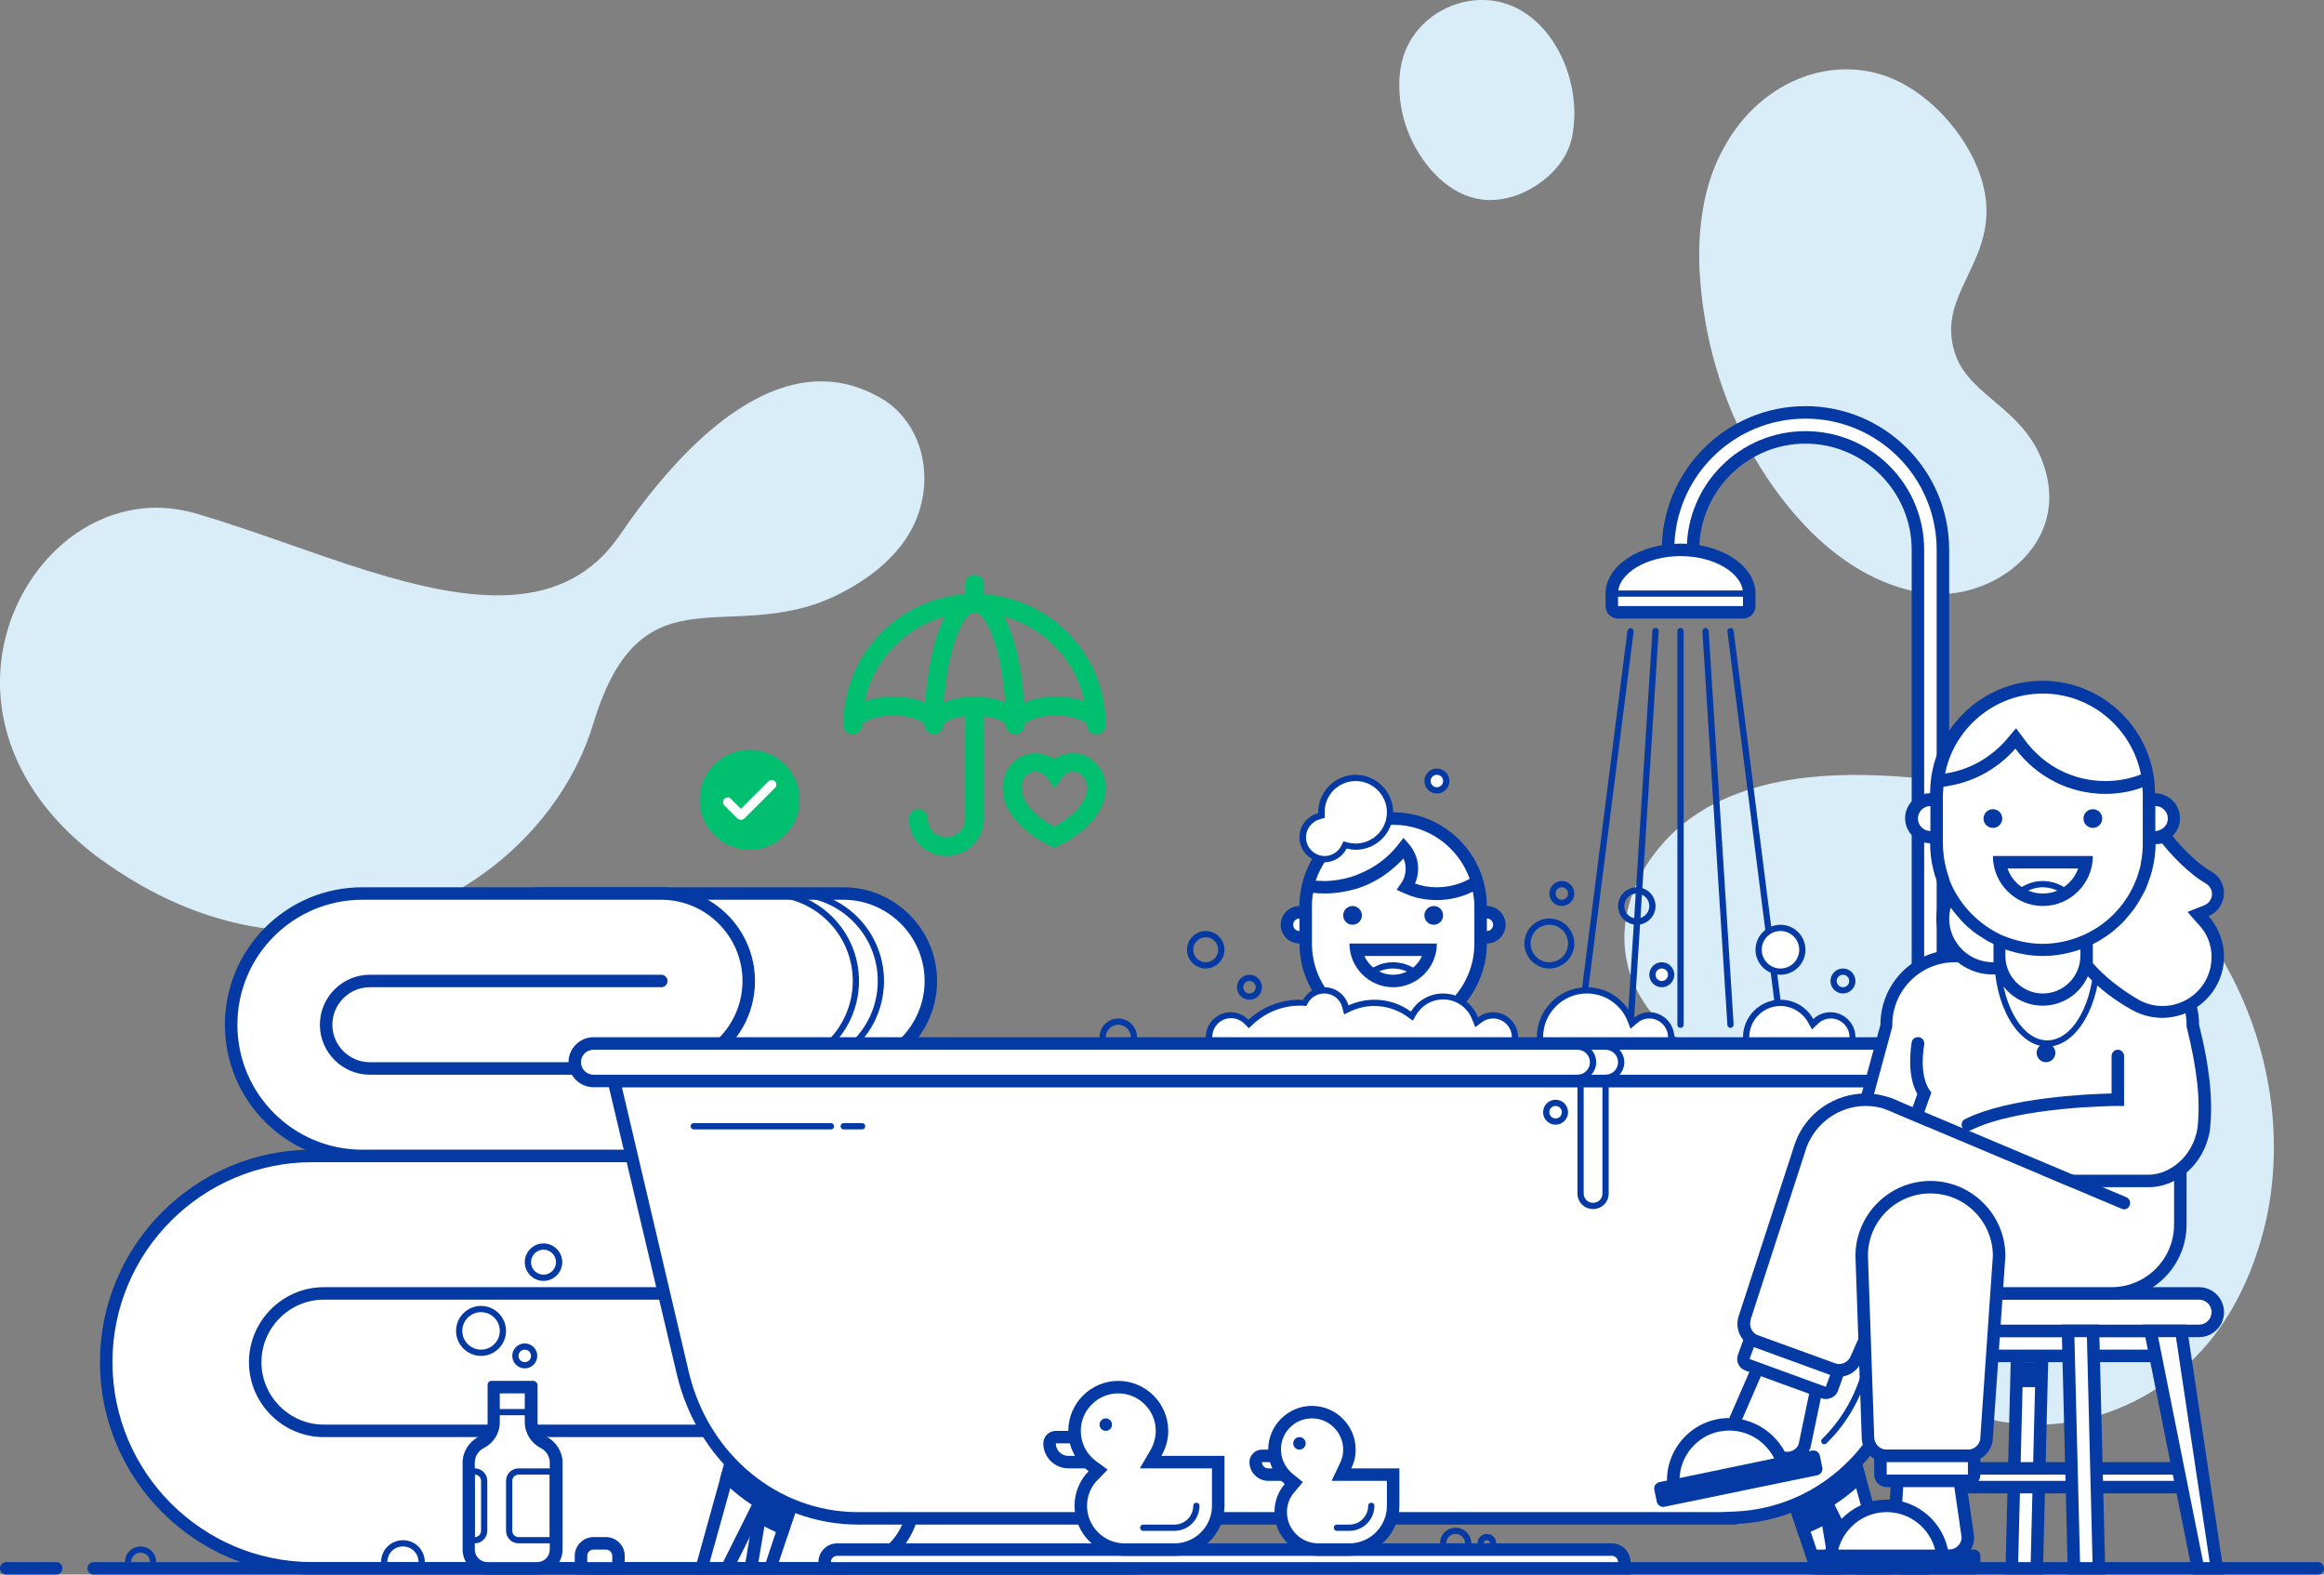 <?xml version="1.0" encoding="utf-8"?>
<!-- Generator: Adobe Illustrator 24.0.0, SVG Export Plug-In . SVG Version: 6.00 Build 0)  -->
<svg version="1.1" id="Layer_1" xmlns="http://www.w3.org/2000/svg" xmlns:xlink="http://www.w3.org/1999/xlink" x="0px" y="0px"
	 viewBox="0 0 744 504" style="enable-background:new 0 0 744 504;" xml:space="preserve">
<rect x="0" y="0" width="744" height="504" fill="#808080" stroke="none"/>
<style type="text/css">
	.st0{fill:none;}
	.st1{fill:#D9EDF8;}
	.st2{fill:#FFFFFF;}
	.st3{fill:#053AA5;}
	.st4{fill:none;stroke:#053AA5;stroke-width:2;stroke-linecap:round;stroke-linejoin:round;stroke-miterlimit:10;}
	.st5{fill:#00BF6F;}
</style>
<g>
	<rect x="0" y="0" class="st0" width="744" height="504"/>
	<g>
		<path class="st1" d="M158.4,276.9c-5.6,4.4-11.6,8.2-18.1,11.4c-6.8,3.3-14,5.8-21.6,7.5c-25.7,5.7-55.3,1.1-84.4-19.3
			c-0.5-0.4-1.1-0.8-1.6-1.1c-12.4-9-20.8-19.1-26-29.4c-7.7-15.2-8.3-31-4.2-44.6c2.9-9.7,8.2-18.3,15-25
			c5.5-5.4,12.1-9.5,19.3-11.8c5.5-1.7,11.3-2.5,17.2-1.9c2.9,0.3,5.9,0.8,8.9,1.7c18,5.3,36.8,12.7,54.8,18.3
			c32.9,10.2,63.2,14.2,80.7-11.4c9.7-14.2,21.1-27.7,33.2-36.9c10.5-7.9,21.5-12.8,32.8-12.3c5.9,0.2,11.9,2,17.9,5.5
			c5.2,3.1,8.9,7.7,11.2,13.1c4.1,9.9,2.9,21.5-2.8,30.7c-3.9,6.2-10.4,12.7-21.2,18.3c-6.1,3.2-12,5-17.7,6
			c-18.4,3.4-34.2-1-46.6,9.1c-5.9,4.8-11,12.9-15.2,26.6C184.8,248.9,173.5,264.9,158.4,276.9z"/>
		<path class="st1" d="M544.6,70.9c-1.4,11.5-0.3,23.5,1.9,35c4.1,20.7,13,40.4,26.2,56.5c9.4,11.5,21.2,21.2,35.3,25.6
			c7,2.2,14.3,2.8,21.2,1.2c4.7-1.1,9.5-3.2,13.6-6.1c9.7-6.9,16.2-18.4,11.9-32.9c-5.8-19.6-24.1-22.8-28.8-37
			c0-0.1-0.1-0.2-0.1-0.3c-5.9-18.4,12.5-28.4,9.9-49.4c-0.6-4.5-2.1-9.1-4.4-13.6c-6.1-11.9-17.4-22.7-29.6-26.2
			c-13.9-4-28.1,0.2-38.7,9.5c-4.3,3.8-8,8.4-10.9,13.7C547.9,54.2,545.6,62.4,544.6,70.9z"/>
		<path class="st1" d="M489.7,5.2c-4.7-3.6-10.3-5.4-16-5.2c-9.8,0.3-19.5,6.2-23.6,15.8c-2.5,5.9-2.6,12.8-1.4,19.2
			c0.8,4.2,2.3,8.4,4.5,12.3c5.4,9.8,14.5,17.3,25,16.7c3.9-0.2,8-1.4,11.7-3.5c6.3-3.5,11.6-9.2,13.2-15.9
			C506.3,30.4,500.8,13.6,489.7,5.2z"/>
		<path class="st1" d="M710.6,425.1c5.1-7.2,9-15.3,11.8-23.7c4.2-12.2,5.9-25,5.5-37.7c-0.9-29.2-13.1-58.2-33.6-79.2
			c-4.3-4.4-9-8.5-14.1-12.2c-3.3-2.4-6.7-4.6-10.3-6.6c-5.7-3.2-11.6-5.9-17.7-8.1c-16.2-5.9-33.5-8.7-50.8-9.4
			c-11.9-0.5-24.2,0.1-35.7,2.9c-5.7,1.4-11.3,3.4-16.6,6c-7.1,3.6-13.2,8.5-18,14.3c-4.2,5.1-7.4,10.8-9.2,16.8
			c-4.2,13.5-1.6,28.4,10.9,40.5c8.6,8.2,19.9,11.7,28,20.7c3.9,4.3,7.1,9.3,9.9,14.5c5.2,9.9,8.7,21,12,31.2
			c4,12.2,8.3,24.5,16.1,34.8c6.7,8.9,15.8,15.8,26,20.3c8.1,3.6,16.8,5.6,25.6,5.8c15.2,0.4,30-4.5,42.2-13
			C699.6,438.1,705.7,432.1,710.6,425.1z"/>
	</g>
	<g>
		<g>
			<g>
				<g>
					<path class="st2" d="M342,458h20.2c12.1,0,22,9.9,22,22v0c0,12.1-9.9,22-22,22H191.7c-36.3,0-66-29.7-66-66v0
						c0-36.3,29.7-66,66-66H342c24.2,0,44,19.8,44,44v0C386,438.2,366.2,458,342,458L342,458z"/>
					<path class="st3" d="M362.2,504H191.7c-37.5,0-68-30.5-68-68s30.5-68,68-68H342c25.4,0,46,20.6,46,46c0,18.7-11.2,34.8-27.2,42
						h1.4c13.2,0,24,10.8,24,24S375.4,504,362.2,504z M191.7,372c-35.3,0-64,28.7-64,64s28.7,64,64,64h170.5c11,0,20-9,20-20
						s-9-20-20-20H342c-1.1,0-2-0.9-2-2s0.9-2,2-2c23.2,0,42-18.8,42-42s-18.8-42-42-42H191.7z"/>
				</g>
			</g>
			<g>
				<path class="st3" d="M342,460H195.3c-1.1,0-2-0.9-2-2s0.9-2,2-2H342c1.1,0,2,0.9,2,2S343.1,460,342,460z"/>
			</g>
		</g>
		<g>
			<g>
				<g>
					<path class="st2" d="M250.3,458h20.2c12.1,0,22,9.9,22,22v0c0,12.1-9.9,22-22,22H100c-36.3,0-66-29.7-66-66v0
						c0-36.3,29.7-66,66-66h150.3c24.2,0,44,19.8,44,44v0C294.3,438.2,274.5,458,250.3,458L250.3,458z"/>
					<path class="st3" d="M270.5,504H100c-37.5,0-68-30.5-68-68s30.5-68,68-68h150.3c25.4,0,46,20.6,46,46c0,18.7-11.2,34.8-27.2,42
						h1.4c13.2,0,24,10.8,24,24S283.7,504,270.5,504z M100,372c-35.3,0-64,28.7-64,64s28.7,64,64,64h170.5c11,0,20-9,20-20
						s-9-20-20-20h-20.2c-1.1,0-2-0.9-2-2s0.9-2,2-2c23.2,0,42-18.8,42-42s-18.8-42-42-42H100z"/>
				</g>
			</g>
			<g>
				<path class="st3" d="M250.3,460H103.7c-13.2,0-24-10.8-24-24s10.8-24,24-24h146.7c1.1,0,2,0.9,2,2s-0.9,2-2,2H103.7
					c-11,0-20,9-20,20s9,20,20,20h146.7c1.1,0,2,0.9,2,2S251.4,460,250.3,460z"/>
			</g>
		</g>
		<g>
			<path class="st3" d="M338.2,503v-2c11.6,0,21-9.4,21-21s-9.4-21-21-21H318c-0.6,0-1-0.4-1-1s0.4-1,1-1c23.7,0,43-19.3,43-43
				s-19.3-43-43-43v-2c24.8,0,45,20.2,45,45c0,20.2-13.4,37.3-31.7,43h6.9c12.7,0,23,10.3,23,23S350.8,503,338.2,503z"/>
		</g>
		<g>
			<path class="st3" d="M346.2,503v-2c11.6,0,21-9.4,21-21s-9.4-21-21-21H326c-0.6,0-1-0.4-1-1s0.4-1,1-1c23.7,0,43-19.3,43-43
				s-19.3-43-43-43v-2c24.8,0,45,20.2,45,45c0,20.2-13.4,37.3-31.7,43h6.9c12.7,0,23,10.3,23,23S358.8,503,346.2,503z"/>
		</g>
	</g>
	<g>
		<g>
			<g>
				<g>
					<path class="st2" d="M270,342h12.8c7.7,0,14,6.3,14,14l0,0c0,7.7-6.3,14-14,14H174.3c-23.1,0-42-18.9-42-42v0
						c0-23.1,18.9-42,42-42H270c15.4,0,28,12.6,28,28v0C298,329.4,285.4,342,270,342L270,342z"/>
					<path class="st3" d="M282.8,372H174.3c-24.3,0-44-19.7-44-44s19.7-44,44-44H270c16.5,0,30,13.5,30,30c0,11.2-6.1,21-15.2,26.1
						c7.9,1,14.1,7.7,14.1,15.9C298.8,364.8,291.7,372,282.8,372z M174.3,288c-22.1,0-40,17.9-40,40s17.9,40,40,40h108.5
						c6.6,0,12-5.4,12-12s-5.4-12-12-12H270c-1.1,0-2-0.9-2-2s0.9-2,2-2c14.3,0,26-11.7,26-26s-11.7-26-26-26H174.3z"/>
				</g>
			</g>
			<g>
				<path class="st3" d="M270,344h-93.3c-1.1,0-2-0.9-2-2s0.9-2,2-2H270c1.1,0,2,0.9,2,2S271.1,344,270,344z"/>
			</g>
		</g>
		<g>
			<g>
				<g>
					<path class="st2" d="M211.7,342h12.8c7.7,0,14,6.3,14,14l0,0c0,7.7-6.3,14-14,14H116c-23.1,0-42-18.9-42-42v0
						c0-23.1,18.9-42,42-42h95.7c15.4,0,28,12.6,28,28v0C239.7,329.4,227.1,342,211.7,342L211.7,342z"/>
					<path class="st3" d="M224.5,372H116c-24.3,0-44-19.7-44-44s19.7-44,44-44h95.7c16.5,0,30,13.5,30,30c0,11.2-6.1,21-15.2,26.1
						c7.9,1,14.1,7.7,14.1,15.9C240.5,364.8,233.3,372,224.5,372z M116,288c-22.1,0-40,17.9-40,40s17.9,40,40,40h108.5
						c6.6,0,12-5.4,12-12s-5.4-12-12-12h-12.8c-1.1,0-2-0.9-2-2s0.9-2,2-2c14.3,0,26-11.7,26-26s-11.7-26-26-26H116z"/>
				</g>
			</g>
			<g>
				<path class="st3" d="M211.7,344h-93.3c-8.8,0-16-7.2-16-16s7.2-16,16-16h93.3c1.1,0,2,0.9,2,2s-0.9,2-2,2h-93.3
					c-6.6,0-12,5.4-12,12s5.4,12,12,12h93.3c1.1,0,2,0.9,2,2S212.8,344,211.7,344z"/>
			</g>
		</g>
		<g>
			<g>
				<path class="st3" d="M258.8,371v-2c7.2,0,13-5.8,13-13s-5.8-13-13-13H246c-0.6,0-1-0.4-1-1s0.4-1,1-1c14.9,0,27-12.1,27-27
					s-12.1-27-27-27v-2c16,0,29,13,29,29c0,12.3-7.6,22.8-18.4,27h2.2c8.3,0,15,6.7,15,15S267.1,371,258.8,371z"/>
			</g>
			<g>
				<path class="st4" d="M246,342"/>
			</g>
		</g>
		<g>
			<g>
				<path class="st3" d="M266.8,371v-2c7.2,0,13-5.8,13-13s-5.8-13-13-13H254c-0.6,0-1-0.4-1-1s0.4-1,1-1c14.9,0,27-12.1,27-27
					s-12.1-27-27-27v-2c16,0,29,13,29,29c0,12.3-7.6,22.8-18.4,27h2.2c8.3,0,15,6.7,15,15S275.1,371,266.8,371z"/>
			</g>
			<g>
				<path class="st4" d="M254,342"/>
			</g>
		</g>
	</g>
	<g>
		<g>
			<path class="st3" d="M538,329c-0.6,0-1-0.4-1-1V202c0-0.6,0.4-1,1-1s1,0.4,1,1v126C539,328.6,538.6,329,538,329z"/>
			<path class="st3" d="M506,329c0,0-0.1,0-0.1,0c-0.5-0.1-0.9-0.6-0.9-1.1l16-126c0.1-0.5,0.6-0.9,1.1-0.9c0.5,0.1,0.9,0.6,0.9,1.1
				l-16,126C506.9,328.6,506.5,329,506,329z"/>
			<path class="st3" d="M554,329c-0.5,0-1-0.4-1-0.9l-8-126c0-0.6,0.4-1,0.9-1.1c0.5,0,1,0.4,1.1,0.9l8,126
				C555,328.5,554.6,329,554,329C554,329,554,329,554,329z"/>
			<path class="st3" d="M570,329c-0.5,0-0.9-0.4-1-0.9l-16-126c-0.1-0.5,0.3-1,0.9-1.1c0.6-0.1,1,0.3,1.1,0.9l16,126
				c0.1,0.5-0.3,1-0.9,1.1C570.1,329,570,329,570,329z"/>
			<path class="st3" d="M522,329C522,329,522,329,522,329c-0.6,0-1-0.5-1-1.1l8-126c0-0.6,0.5-1,1.1-0.9c0.6,0,1,0.5,0.9,1.1l-8,126
				C523,328.6,522.5,329,522,329z"/>
		</g>
		<g>
			<path class="st2" d="M476,292h-2v-2c0-15.4-12.6-28-28-28s-28,12.6-28,28v2h-2c-2.2,0-4,1.8-4,4s1.8,4,4,4h2v2
				c0,15.4,12.6,28,28,28s28-12.6,28-28v-2h2c2.2,0,4-1.8,4-4S478.2,292,476,292z"/>
			<circle class="st3" cx="433" cy="293" r="3"/>
			<circle class="st3" cx="459" cy="293" r="3"/>
			<g>
				<path class="st3" d="M446,350c-6.6,0-12-5.4-12-12v-10h4v10c0,4.4,3.6,8,8,8s8-3.6,8-8v-10h4v10C458,344.6,452.6,350,446,350z"
					/>
			</g>
			<path class="st3" d="M476,290c0-16.5-13.5-30-30-30s-30,13.5-30,30c-3.3,0-6,2.7-6,6s2.7,6,6,6c0,16.5,13.5,30,30,30
				s30-13.5,30-30c3.3,0,6-2.7,6-6S479.3,290,476,290z M416,298c-1.1,0-2-0.9-2-2s0.9-2,2-2V298z M446,264
				c11.3,0,20.9,7.2,24.5,17.3c-3.1,1.7-6.7,2.7-10.5,2.7c-2.4,0-4.8-0.4-7-1.2c0.7-1.5,1-3.2,1-4.8c0-2.9-1.1-5.7-3.1-8l-1.6-1.8
				l-1.5,1.9c-1.9,2.5-4.1,4.6-6.7,6.4c-2.6,1.8-5.5,3.2-8.6,4.2c-2.8,0.8-5.7,1.3-8.6,1.3c-0.9,0-1.8-0.1-2.7-0.1
				C424.7,271.5,434.5,264,446,264z M472,302c0,14.3-11.7,26-26,26s-26-11.7-26-26v-12c0-1.4,0.1-2.9,0.4-4.2
				c1.2,0.1,2.4,0.2,3.6,0.2c3.3,0,6.6-0.5,9.8-1.4c3.5-1,6.7-2.6,9.7-4.7h0c2.1-1.5,4-3.2,5.8-5.1c0.5,1,0.7,2.2,0.7,3.3
				c0,1.7-0.5,3.3-1.5,4.7l-1.4,2l2.2,1c3.4,1.6,7,2.3,10.7,2.3c4.1,0,8.1-1,11.5-2.7c0.3,1.5,0.5,3.1,0.5,4.7V302z M476,298v-4
				c1.1,0,2,0.9,2,2S477.1,298,476,298z"/>
			<g>
				<g>
					<path class="st2" d="M446,316c7.7,0,14-6.3,14-14h-28C432,309.7,438.3,316,446,316z"/>
					<path class="st3" d="M455.2,306c-1.5,3.5-5.1,6-9.2,6s-7.6-2.5-9.2-6H455.2 M460,302h-28c0,7.7,6.3,14,14,14S460,309.7,460,302
						L460,302z"/>
				</g>
				<g>
					<path class="st3" d="M439,312.5l-1.3-1.5c2.4-1.9,5.2-3,8.2-3c3,0,5.9,1,8.2,2.9l-1.2,1.6l-0.1-0.1c-1.9-1.5-4.4-2.4-6.9-2.4
						C443.4,310,441,310.9,439,312.5z"/>
				</g>
			</g>
		</g>
		<g>
			<path class="st3" d="M612,330V176c0-18.7-15.3-34-34-34s-34,15.3-34,34v14h-12v-14c0-25.4,20.6-46,46-46s46,20.6,46,46v154H612z"
				/>
			<path class="st2" d="M616,326V176c0-21-17-38-38-38s-38,17-38,38v10h-4v-10c0-23.2,18.8-42,42-42s42,18.8,42,42v150H616z"/>
			<g>
				<path class="st2" d="M610,340c-3.3,0-6-2.7-6-6s2.7-6,6-6h16c3.3,0,6,2.7,6,6s-2.7,6-6,6H610z"/>
				<path class="st3" d="M626,330c2.2,0,4,1.8,4,4s-1.8,4-4,4h-16c-2.2,0-4-1.8-4-4s1.8-4,4-4H626 M626,326h-16c-4.4,0-8,3.6-8,8
					s3.6,8,8,8h16c4.4,0,8-3.6,8-8S630.4,326,626,326L626,326z"/>
			</g>
			<g>
				<path class="st3" d="M538,174c-13.3,0-24,7.2-24,16v4c0,2.2,1.8,4,4,4h40c2.2,0,4-1.8,4-4v-4C562,181.2,551.3,174,538,174z"/>
				<path class="st2" d="M518,194v-4c0-6.5,9.2-12,20-12s20,5.5,20,12v4H518z"/>
				<rect x="516" y="189" class="st3" width="44" height="2"/>
			</g>
		</g>
		<g>
			<g>
				<polygon class="st2" points="581.4,502 570.8,470 582.3,470 587.6,502 				"/>
				<g>
					<path class="st3" d="M580.6,472l4.7,28h-2.4l-9.3-28H580.6 M584,468h-16l12,36h10L584,468L584,468z"/>
				</g>
			</g>
			<path class="st3" d="M584,468h-16l7.9,23.8c3.9-1.4,7.6-3.2,11.1-5.3L584,468z"/>
			<g>
				<polygon class="st2" points="595.2,502 579.2,470 594.5,470 603.4,502 				"/>
				<g>
					<path class="st3" d="M593,472l7.8,28h-4.3l-14-28H593 M596,468h-20l18,36h12L596,468L596,468z"/>
				</g>
			</g>
			<path class="st3" d="M597.5,473.3L596,468h-20l7.9,15.7C588.8,480.9,593.4,477.4,597.5,473.3z"/>
		</g>
		<g>
			<g>
				<polygon class="st2" points="240.4,502 245.7,470 257.2,470 246.6,502 				"/>
				<g>
					<path class="st3" d="M254.5,472l-9.3,28h-2.4l4.7-28H254.5 M260,468h-16l-6,36h10L260,468L260,468z"/>
				</g>
			</g>
			<path class="st3" d="M240.9,486.5c3.5,2.1,7.2,3.9,11.1,5.4l8-23.9h-16L240.9,486.5z"/>
			<g>
				<polygon class="st2" points="224.6,502 233.5,470 248.8,470 232.8,502 				"/>
				<g>
					<path class="st3" d="M245.5,472l-14,28h-4.3l7.8-28H245.5 M252,468h-20l-10,36h12L252,468L252,468z"/>
				</g>
			</g>
			<path class="st3" d="M230.5,473.3c4.1,4.1,8.6,7.6,13.6,10.5L252,468h-20L230.5,473.3z"/>
		</g>
		<g>
			<path class="st3" d="M496,296c3.3,0,6,2.7,6,6s-2.7,6-6,6s-6-2.7-6-6S492.7,296,496,296 M496,294c-4.4,0-8,3.6-8,8s3.6,8,8,8
				s8-3.6,8-8S500.4,294,496,294L496,294z"/>
			<path class="st3" d="M500,284c1.1,0,2,0.9,2,2s-0.9,2-2,2s-2-0.9-2-2S498.9,284,500,284 M500,282c-2.2,0-4,1.8-4,4s1.8,4,4,4
				s4-1.8,4-4S502.2,282,500,282L500,282z"/>
			<g>
				<circle class="st2" cx="532" cy="312" r="3"/>
				<g>
					<path class="st3" d="M532,310c1.1,0,2,0.9,2,2s-0.9,2-2,2s-2-0.9-2-2S530.9,310,532,310 M532,308c-2.2,0-4,1.8-4,4s1.8,4,4,4
						s4-1.8,4-4S534.2,308,532,308L532,308z"/>
				</g>
			</g>
			<path class="st3" d="M590,312c1.1,0,2,0.9,2,2s-0.9,2-2,2s-2-0.9-2-2S588.9,312,590,312 M590,310c-2.2,0-4,1.8-4,4s1.8,4,4,4
				s4-1.8,4-4S592.2,310,590,310L590,310z"/>
			<path class="st3" d="M524,286c2.2,0,4,1.8,4,4s-1.8,4-4,4s-4-1.8-4-4S521.8,286,524,286 M524,284c-3.3,0-6,2.7-6,6s2.7,6,6,6
				s6-2.7,6-6S527.3,284,524,284L524,284z"/>
			<g>
				<path class="st3" d="M400,314c1.1,0,2,0.9,2,2s-0.9,2-2,2s-2-0.9-2-2S398.9,314,400,314 M400,312c-2.2,0-4,1.8-4,4s1.8,4,4,4
					s4-1.8,4-4S402.2,312,400,312L400,312z"/>
			</g>
			<g>
				<circle class="st2" cx="570" cy="304" r="7"/>
				<g>
					<path class="st3" d="M570,298c3.3,0,6,2.7,6,6s-2.7,6-6,6s-6-2.7-6-6S566.7,298,570,298 M570,296c-4.4,0-8,3.6-8,8s3.6,8,8,8
						s8-3.6,8-8S574.4,296,570,296L570,296z"/>
				</g>
			</g>
			<g>
				<path class="st2" d="M508,347c-8.3,0-15-6.7-15-15s6.7-15,15-15c6.1,0,11.6,3.7,13.9,9.3l0.5,1.3l1.1-0.9
					c1.3-1.1,2.9-1.7,4.5-1.7c3.9,0,7,3.1,7,7s-3.1,7-7,7c-1.7,0-3.2-0.6-4.5-1.7l-1.1-0.9l-0.5,1.3C519.6,343.3,514.1,347,508,347z
					"/>
				<g>
					<path class="st3" d="M508,318c5.7,0,10.8,3.4,13,8.7l1,2.6l2.1-1.8c0.8-0.7,2.1-1.5,3.9-1.5c3.3,0,6,2.7,6,6s-2.7,6-6,6
						c-1.8,0-3.1-0.8-3.9-1.5l-2.1-1.8l-1,2.6c-2.2,5.3-7.2,8.7-13,8.7c-7.7,0-14-6.3-14-14S500.3,318,508,318 M508,316
						c-8.8,0-16,7.2-16,16s7.2,16,16,16c6.7,0,12.4-4.1,14.8-10c1.4,1.2,3.2,2,5.2,2c4.4,0,8-3.6,8-8c0-4.4-3.6-8-8-8
						c-2,0-3.8,0.8-5.2,2C520.4,320.1,514.7,316,508,316L508,316z"/>
				</g>
			</g>
			<g>
				<path class="st2" d="M570,343c-6.1,0-11-4.9-11-11s4.9-11,11-11c4,0,7.7,2.2,9.6,5.7l0.6,1.1l0.9-0.9c1.3-1.2,3-1.9,4.8-1.9
					c3.9,0,7,3.1,7,7s-3.1,7-7,7c-1.8,0-3.5-0.7-4.8-1.9l-0.9-0.9l-0.6,1.1C577.7,340.8,574,343,570,343z"/>
				<g>
					<path class="st3" d="M570,322c3.6,0,7,2,8.8,5.2l1.3,2.3l1.9-1.8c1.1-1.1,2.6-1.7,4.1-1.7c3.3,0,6,2.7,6,6s-2.7,6-6,6
						c-1.5,0-3-0.6-4.1-1.7l-1.9-1.8l-1.3,2.3c-1.8,3.2-5.1,5.2-8.8,5.2c-5.5,0-10-4.5-10-10S564.5,322,570,322 M570,320
						c-6.6,0-12,5.4-12,12s5.4,12,12,12c4.5,0,8.5-2.5,10.5-6.2c1.4,1.4,3.4,2.2,5.5,2.2c4.4,0,8-3.6,8-8c0-4.4-3.6-8-8-8
						c-2.1,0-4.1,0.8-5.5,2.2C578.5,322.5,574.5,320,570,320L570,320z"/>
				</g>
			</g>
			<g>
				<path class="st3" d="M358,328c2.2,0,4,1.8,4,4s-1.8,4-4,4s-4-1.8-4-4S355.8,328,358,328 M358,326c-3.3,0-6,2.7-6,6s2.7,6,6,6
					s6-2.7,6-6S361.3,326,358,326L358,326z"/>
			</g>
			<g>
				<path class="st3" d="M386,300c2.2,0,4,1.8,4,4s-1.8,4-4,4s-4-1.8-4-4S383.8,300,386,300 M386,298c-3.3,0-6,2.7-6,6s2.7,6,6,6
					s6-2.7,6-6S389.3,298,386,298L386,298z"/>
			</g>
			<g>
				<path class="st2" d="M416,367c-12.7,0-23-10.3-23-23c0-1.3,0.1-2.6,0.4-4l0.2-1l-1-0.2c-3.2-0.7-5.6-3.5-5.6-6.9
					c0-3.9,3.1-7,7-7c1.9,0,3.7,0.7,5,2.1l0.7,0.7l0.7-0.7c4.3-4,9.8-6.1,15.6-6.1c0.2,0,0.4,0,0.6,0l1,0.1l0.3-0.5
					c1.3-2.2,3.6-3.6,6.1-3.6c3.1,0,5.9,2.1,6.7,5.1l0.3,1.1l1.1-0.5c2.5-1.2,5.2-1.7,7.9-1.7c4,0,7.9,1.3,11.1,3.6l0.9,0.6l0.6-0.9
					c2-3.3,5.5-5.3,9.4-5.3c4.6,0,8.6,2.8,10.2,7l0.5,1.2l1.1-0.8c1.2-0.9,2.7-1.5,4.2-1.5c3.9,0,7,3.1,7,7s-3.1,7-7,7
					c-2.1,0-4.1-1-5.5-2.7l-0.8-1l-0.8,1.1c-2.1,2.9-5.4,4.6-9,4.6c-0.6,0-1.2-0.1-1.9-0.2l-1.1-0.2l-0.1,1.1
					c-0.9,9.9-9,17.3-18.9,17.3c-1.7,0-3.5-0.2-5.2-0.7l-0.6-0.2l-0.4,0.5C429.4,363.9,422.9,367,416,367z"/>
				<g>
					<path class="st3" d="M424,318c2.7,0,5,1.8,5.7,4.4l0.6,2.3l2.1-1c2.4-1.1,4.9-1.7,7.5-1.7c3.8,0,7.5,1.2,10.6,3.4l1.8,1.3
						l1.1-1.9c1.8-3,5-4.9,8.6-4.9c4.1,0,7.8,2.5,9.3,6.4l1,2.5l2.1-1.6c1.1-0.8,2.3-1.2,3.6-1.2c3.3,0,6,2.7,6,6s-2.7,6-6,6
						c-1.8,0-3.5-0.8-4.7-2.3l-1.7-2.1l-1.5,2.2c-1.9,2.6-4.9,4.2-8.1,4.2c-0.5,0-1.1-0.1-1.7-0.2l-2.1-0.4l-0.2,2.2
						c-0.8,9.3-8.5,16.4-17.9,16.4c-1.6,0-3.3-0.2-4.9-0.7l-1.3-0.4l-0.8,1c-4.2,5.1-10.4,8-17,8c-12.1,0-22-9.9-22-22
						c0-1.2,0.1-2.5,0.4-3.8l0.3-1.9l-1.9-0.4c-2.8-0.6-4.8-3-4.8-5.9c0-3.3,2.7-6,6-6c1.6,0,3.1,0.6,4.3,1.8l1.4,1.4l1.4-1.3
						c4.1-3.8,9.4-5.9,14.9-5.9c0.2,0,0.4,0,0.5,0c0.1,0,0.3,0,0.4,0l1.2,0.1l0.6-1.1C419.9,319.1,421.8,318,424,318 M424,316
						c-3,0-5.5,1.6-6.9,4.1c-0.4,0-0.7-0.1-1.1-0.1c-6.3,0-12,2.4-16.3,6.4c-1.5-1.5-3.5-2.4-5.7-2.4c-4.4,0-8,3.6-8,8
						c0,3.9,2.7,7.1,6.4,7.8c-0.2,1.4-0.4,2.7-0.4,4.2c0,13.3,10.7,24,24,24c7.5,0,14.1-3.4,18.5-8.8c1.7,0.5,3.6,0.8,5.5,0.8
						c10.4,0,19-8,19.9-18.2c0.7,0.1,1.4,0.2,2.1,0.2c4,0,7.6-2,9.8-5c1.5,1.8,3.7,3,6.2,3c4.4,0,8-3.6,8-8c0-4.4-3.6-8-8-8
						c-1.8,0-3.5,0.6-4.8,1.7c-1.7-4.5-6.1-7.7-11.2-7.7c-4.4,0-8.2,2.3-10.3,5.8c-3.3-2.4-7.3-3.8-11.7-3.8c-3,0-5.8,0.7-8.3,1.8
						C430.7,318.5,427.7,316,424,316L424,316z"/>
				</g>
			</g>
			<g>
				<circle class="st2" cx="460" cy="250" r="3"/>
				<g>
					<path class="st3" d="M460,248c1.1,0,2,0.9,2,2s-0.9,2-2,2s-2-0.9-2-2S458.9,248,460,248 M460,246c-2.2,0-4,1.8-4,4s1.8,4,4,4
						s4-1.8,4-4S462.2,246,460,246L460,246z"/>
				</g>
			</g>
			<g>
				<path class="st2" d="M424,275c-3.9,0-7-3.1-7-7c0-3.2,2.2-6,5.3-6.8l0.8-0.2l0-1c0-6.1,4.9-11,11-11s11,4.9,11,11s-4.9,11-11,11
					c-0.9,0-1.8-0.1-2.7-0.3l-0.8-0.2l-0.4,0.7C429,273.5,426.6,275,424,275z"/>
				<g>
					<path class="st3" d="M434,250c5.5,0,10,4.5,10,10s-4.5,10-10,10c-0.8,0-1.6-0.1-2.4-0.3l-1.5-0.4l-0.7,1.4
						c-1,2-3.1,3.3-5.3,3.3c-3.3,0-6-2.7-6-6c0-2.7,1.9-5.1,4.5-5.8l1.5-0.4l0-1.6c0-0.1,0-0.1,0-0.2C424,254.5,428.5,250,434,250
						 M434,248c-6.6,0-12,5.4-12,12c0,0.1,0,0.2,0,0.3c-3.5,0.9-6,4-6,7.7c0,4.4,3.6,8,8,8c3.1,0,5.8-1.8,7.1-4.4
						c0.9,0.2,1.9,0.4,2.9,0.4c6.6,0,12-5.4,12-12S440.6,248,434,248L434,248z"/>
				</g>
			</g>
		</g>
		<g>
			<path class="st2" d="M274.7,486c-26.6,0-49.6-19.1-56.1-46.4L196.5,346h434.9l-22.1,93.6c-6.2,26.5-27.8,45.1-53.7,46.2l-3,0.1
				l0,0.1H274.7z"/>
			<path class="st3" d="M628.9,348l-21.5,91.1c-6,25.6-26.9,43.6-51.8,44.7l-4.8,0.2h-14H299.7h-19.1h-6
				c-25.6,0-47.9-18.5-54.1-44.9L199.1,348H628.9 M634,344H194l22.7,96c6.7,28.2,30.5,48,58,48h6h19.1h237.1h19.1l-0.1-0.2
				c26.4-1.2,49.1-20.4,55.5-47.8L634,344L634,344z"/>
		</g>
		<g>
			<path class="st3" d="M510,387c-2.8,0-5-2.2-5-5v-40c0-2.8,2.2-5,5-5s5,2.2,5,5v40C515,384.8,512.8,387,510,387z M510,339
				c-1.7,0-3,1.3-3,3v40c0,1.7,1.3,3,3,3s3-1.3,3-3v-40C513,340.3,511.7,339,510,339z"/>
			<path class="st3" d="M498,354c1.1,0,2,0.9,2,2s-0.9,2-2,2s-2-0.9-2-2S496.9,354,498,354 M498,352c-2.2,0-4,1.8-4,4s1.8,4,4,4
				s4-1.8,4-4S500.2,352,498,352L498,352z"/>
		</g>
		<path class="st3" d="M266,361.5h-43.9c-0.6,0-1-0.4-1-1s0.4-1,1-1H266c0.6,0,1,0.4,1,1S266.6,361.5,266,361.5z"/>
		<path class="st3" d="M276,361.5h-5.9c-0.6,0-1-0.4-1-1s0.4-1,1-1h5.9c0.6,0,1,0.4,1,1S276.6,361.5,276,361.5z"/>
		<path class="st3" d="M584,462.3c-0.3,0-0.5-0.1-0.7-0.3c-0.4-0.4-0.4-1,0-1.4c6.6-6.4,11.2-14.7,13.4-24c0.1-0.5,0.7-0.9,1.2-0.7
			c0.5,0.1,0.9,0.7,0.7,1.2c-2.3,9.7-7.1,18.4-14,25C584.5,462.2,584.2,462.3,584,462.3z"/>
		<g>
			<path class="st2" d="M190,346c-3.3,0-6-2.7-6-6s2.7-6,6-6h448c3.3,0,6,2.7,6,6s-2.7,6-6,6H190z"/>
			<path class="st3" d="M638,336c2.2,0,4,1.8,4,4s-1.8,4-4,4H190c-2.2,0-4-1.8-4-4s1.8-4,4-4H638 M638,332H190c-4.4,0-8,3.6-8,8
				s3.6,8,8,8h448c4.4,0,8-3.6,8-8S642.4,332,638,332L638,332z"/>
		</g>
		<path class="st3" d="M514,346v-2c2.2,0,4-1.8,4-4s-1.8-4-4-4v-2c3.3,0,6,2.7,6,6S517.3,346,514,346z"/>
		<path class="st3" d="M505,346v-2c2.2,0,4-1.8,4-4s-1.8-4-4-4v-2c3.3,0,6,2.7,6,6S508.3,346,505,346z"/>
	</g>
	<g>
		<path class="st3" d="M742,504H30c-1.1,0-2-0.9-2-2s0.9-2,2-2h712c1.1,0,2,0.9,2,2S743.1,504,742,504z"/>
		<path class="st3" d="M18,504H2c-1.1,0-2-0.9-2-2s0.9-2,2-2h16c1.1,0,2,0.9,2,2S19.1,504,18,504z"/>
	</g>
	<g>
		<path class="st2" d="M264,502v-2c0-2.2,1.8-4,4-4h248c2.2,0,4,1.8,4,4v2H264z"/>
		<g>
			<path class="st3" d="M516,498c1.1,0,2,0.9,2,2H266c0-1.1,0.9-2,2-2H516 M516,494H268c-3.3,0-6,2.7-6,6v4h260v-4
				C522,496.7,519.3,494,516,494L516,494z"/>
		</g>
	</g>
	<g>
		<g>
			<polygon class="st2" points="644.1,502 646,426 653.9,426 652,502 			"/>
			<g>
				<path class="st3" d="M651.9,428l-1.8,72h-4l1.8-72H651.9 M656,424h-12l-2,80h12L656,424L656,424z"/>
			</g>
		</g>
		<g>
			<rect x="628" y="426" class="st2" width="64" height="8"/>
			<path class="st3" d="M690,428v4h-60v-4H690 M694,424h-68v12h68V424L694,424z"/>
		</g>
		<g>
			<path class="st2" d="M616,426c-3.3,0-6-2.7-6-6s2.7-6,6-6h88c3.3,0,6,2.7,6,6s-2.7,6-6,6H616z"/>
			<path class="st3" d="M704,416c2.2,0,4,1.8,4,4s-1.8,4-4,4h-88c-2.2,0-4-1.8-4-4s1.8-4,4-4H704 M704,412h-88c-4.4,0-8,3.6-8,8
				s3.6,8,8,8h88c4.4,0,8-3.6,8-8S708.4,412,704,412L704,412z"/>
		</g>
		<g>
			<rect x="620" y="470" class="st2" width="80" height="6"/>
			<path class="st3" d="M698,472v2h-76v-2H698 M702,468h-84v10h84V468L702,468z"/>
		</g>
		<g>
			<polygon class="st2" points="610.3,502 621.7,426 631.6,426 616.4,502 			"/>
			<g>
				<path class="st3" d="M629.1,428l-14.4,72h-2.1l10.8-72H629.1 M634,424h-14l-12,80h10L634,424L634,424z"/>
			</g>
		</g>
		<g>
			<polygon class="st2" points="703.6,502 688.4,426 698.3,426 709.7,502 			"/>
			<g>
				<path class="st3" d="M696.6,428l10.8,72h-2.1l-14.4-72H696.6 M700,424h-14l16,80h10L700,424L700,424z"/>
			</g>
		</g>
		<g>
			<polygon class="st2" points="664,502 662.1,426 670,426 671.9,502 			"/>
			<g>
				<path class="st3" d="M668.1,428l1.8,72h-4l-1.8-72H668.1 M672,424h-12l2,80h12L672,424L672,424z"/>
			</g>
		</g>
		<g>
			<polygon class="st2" points="647.6,442 647.7,438 651.6,438 651.5,442 			"/>
			<polygon class="st3" points="653.7,436 645.7,436 645.5,444 653.5,444 653.7,436 			"/>
		</g>
	</g>
	<g>
		<g>
			<g>
				<path class="st2" d="M156,502c-3.3,0-6-2.7-6-6v-27.8c0-2.8,1.5-5.2,4-6.5c2.5-1.2,4-3.7,4-6.5V444h12v11.2c0,2.8,1.5,5.2,4,6.5
					c2.5,1.2,4,3.7,4,6.5V496c0,3.3-2.7,6-6,6H156z"/>
				<path class="st3" d="M168,446v9.2c0,3.5,2,6.7,5.1,8.3c1.8,0.9,2.9,2.7,2.9,4.7V496c0,2.2-1.8,4-4,4h-16c-2.2,0-4-1.8-4-4v-27.8
					c0-2,1.1-3.8,2.9-4.7c3.1-1.6,5.1-4.7,5.1-8.3V446H168 M170.8,442h-13.5c-0.7,0-1.2,0.6-1.2,1.2v12c0,2-1.1,3.8-2.9,4.7
					c-3.1,1.6-5.1,4.8-5.1,8.3V496c0,4.4,3.6,8,8,8h16c4.4,0,8-3.6,8-8v-27.8c0-3.5-2-6.7-5.1-8.3h0c-1.8-0.9-2.9-2.7-2.9-4.7v-12
					C172,442.6,171.4,442,170.8,442L170.8,442z"/>
			</g>
		</g>
		<rect x="158" y="451" class="st3" width="12" height="2"/>
		<path class="st3" d="M176,472v20h-10c-1.1,0-2-0.9-2-2v-16c0-1.1,0.9-2,2-2H176 M178,470h-12c-2.2,0-4,1.8-4,4v16c0,2.2,1.8,4,4,4
			h12V470L178,470z"/>
		<path class="st3" d="M152,472c1.1,0,2,0.9,2,2v16c0,1.1-0.9,2-2,2V472 M152,470h-2v24h2c2.2,0,4-1.8,4-4v-16
			C156,471.8,154.2,470,152,470L152,470z"/>
		<g>
			<path class="st2" d="M198,502h-12v-6c0-1.1,0.9-2,2-2h8c1.1,0,2,0.9,2,2V502z"/>
			<path class="st3" d="M200,504h-16v-6c0-3.3,2.7-6,6-6h4c3.3,0,6,2.7,6,6V504z M188,500h8v-2c0-1.1-0.9-2-2-2h-4c-1.1,0-2,0.9-2,2
				V500z"/>
		</g>
		<path class="st3" d="M154,420c3.3,0,6,2.7,6,6s-2.7,6-6,6s-6-2.7-6-6S150.7,420,154,420 M154,418c-4.4,0-8,3.6-8,8s3.6,8,8,8
			s8-3.6,8-8S158.4,418,154,418L154,418z"/>
		<path class="st3" d="M136,500h-2c0-2.8-2.2-5-5-5s-5,2.2-5,5h-2c0-3.9,3.1-7,7-7S136,496.1,136,500z"/>
		<path class="st3" d="M168,432c1.1,0,2,0.9,2,2s-0.9,2-2,2s-2-0.9-2-2S166.9,432,168,432 M168,430c-2.2,0-4,1.8-4,4s1.8,4,4,4
			s4-1.8,4-4S170.2,430,168,430L168,430z"/>
		<path class="st3" d="M174,400c2.2,0,4,1.8,4,4s-1.8,4-4,4s-4-1.8-4-4S171.8,400,174,400 M174,398c-3.3,0-6,2.7-6,6s2.7,6,6,6
			s6-2.7,6-6S177.3,398,174,398L174,398z"/>
	</g>
	<path class="st3" d="M50,500h-2c0-1.7-1.3-3-3-3s-3,1.3-3,3h-2c0-2.8,2.2-5,5-5S50,497.2,50,500z"/>
	<g>
		<g>
			<g>
				<path class="st2" d="M342,468c-3.3,0-6-2.7-6-6c0-1.1,0.9-2,2-2h12v8H342z"/>
				<path class="st3" d="M348,462v4h-6c-2.2,0-4-1.8-4-4H348 M352,458h-14c-2.2,0-4,1.8-4,4c0,4.4,3.6,8,8,8h10V458L352,458z"/>
			</g>
			<g>
				<path class="st2" d="M360,496c-7.7,0-14-6.3-14-14c0-3.6,1.4-7.1,4-9.7l1.6-1.6l-1.8-1.4c-3.6-2.7-5.7-6.8-5.7-11.3
					c0-7.7,6.3-14,14-14s14,6.3,14,14c0,2.4-0.7,4.9-1.9,7l-1.7,3H390v14c0,7.7-6.3,14-14,14H360z"/>
				<path class="st3" d="M358,446c6.6,0,12,5.4,12,12c0,2.1-0.6,4.2-1.6,6l-3.5,6h6.9H388v12c0,6.6-5.4,12-12,12h-16
					c-6.6,0-12-5.4-12-12c0-3.1,1.2-6.1,3.4-8.3l3.2-3.3l-3.7-2.7c-3.1-2.3-4.9-5.8-4.9-9.7C346,451.4,351.4,446,358,446 M358,442
					c-8.8,0-16,7.2-16,16c0,5.3,2.6,10,6.5,12.9c-2.8,2.9-4.5,6.8-4.5,11.1c0,8.8,7.2,16,16,16h16c8.8,0,16-7.2,16-16v-16h-20.2
					c1.4-2.4,2.2-5.1,2.2-8C374,449.2,366.8,442,358,442L358,442z"/>
			</g>
			<path class="st3" d="M376,490h-10c-0.6,0-1-0.4-1-1s0.4-1,1-1h10c3.3,0,6-2.7,6-6c0-0.6,0.4-1,1-1s1,0.4,1,1
				C384,486.4,380.4,490,376,490z"/>
			<circle class="st3" cx="354" cy="456" r="2"/>
		</g>
		<g>
			<g>
				<path class="st2" d="M406,472c-2.2,0-4-1.8-4-4c0-1.1,0.9-2,2-2h10v6H406z"/>
				<path class="st3" d="M412,468v2h-6c-1.1,0-2-0.9-2-2H412 M416,464h-12c-2.2,0-4,1.8-4,4c0,3.3,2.7,6,6,6h10V464L416,464z"/>
			</g>
			<g>
				<path class="st2" d="M422,496c-6.6,0-12-5.4-12-12c0-2.8,1-5.6,2.9-7.7l1.3-1.6l-1.6-1.3c-2.9-2.3-4.6-5.7-4.6-9.4
					c0-6.6,5.4-12,12-12s12,5.4,12,12c0,1.8-0.4,3.5-1.2,5.1l-1.4,2.9H446v10c0,7.7-6.3,14-14,14H422z"/>
				<path class="st3" d="M420,454c5.5,0,10,4.5,10,10c0,1.5-0.3,2.9-1,4.3l-2.7,5.7h6.3H444v8c0,6.6-5.4,12-12,12h-10
					c-5.5,0-10-4.5-10-10c0-2.3,0.8-4.6,2.4-6.4l2.7-3.2l-3.2-2.6c-2.4-1.9-3.8-4.8-3.8-7.8C410,458.5,414.5,454,420,454 M420,450
					c-7.7,0-14,6.3-14,14c0,4.5,2.1,8.4,5.3,11c-2.1,2.4-3.3,5.6-3.3,9c0,7.7,6.3,14,14,14h10c8.8,0,16-7.2,16-16v-12h-15.4
					c0.9-1.8,1.4-3.8,1.4-6C434,456.3,427.7,450,420,450L420,450z"/>
			</g>
			<path class="st3" d="M432,490h-4c-0.6,0-1-0.4-1-1s0.4-1,1-1h4c3.3,0,6-2.7,6-6c0-0.6,0.4-1,1-1s1,0.4,1,1
				C440,486.4,436.4,490,432,490z"/>
			<circle class="st3" cx="416" cy="462" r="2"/>
		</g>
		<path class="st3" d="M471,494h-2c0-1.7-1.3-3-3-3s-3,1.3-3,3h-2c0-2.8,2.2-5,5-5S471,491.2,471,494z"/>
		<path class="st3" d="M479,494h-2c0-0.6-0.4-1-1-1s-1,0.4-1,1h-2c0-1.7,1.3-3,3-3S479,492.3,479,494z"/>
	</g>
	<g>
		<path class="st5" d="M240,240c-8.8,0-16,7.2-16,16s7.2,16,16,16c8.8,0,16-7.2,16-16S248.8,240,240,240L240,240z"/>
		<path class="st2" d="M237.2,262.4c-0.4,0-0.8-0.2-1.1-0.4l-4.2-4.2c-0.6-0.6-0.6-1.5,0-2.1s1.5-0.6,2.1,0l3.2,3.2l8.8-8.8
			c0.6-0.6,1.5-0.6,2.1,0s0.6,1.5,0,2.1l-9.9,9.9C237.9,262.3,237.6,262.4,237.2,262.4z"/>
	</g>
	<g>
		<g>
			<path class="st2" d="M622,414v-44h76v22c0,12.1-9.9,22-22,22H622z"/>
			<path class="st3" d="M696,372v20c0,11-9,20-20,20h-52v-40H696 M700,368h-80v48h56c13.2,0,24-10.8,24-24V368L700,368z"/>
		</g>
		<g>
			<g>
				<path class="st2" d="M598,378c-3.2,0-5.9-2.6-6-5.8l12-44V328c0-12.1,9.9-22,22-22h54c12.1,0,22,9.9,22,22v0.2l0.1,0.2
					c3.4,13.5,4.5,23.7,3.5,32.9C704,371.8,695.4,378,688,378H598z"/>
				<path class="st3" d="M680,308c11,0,20,9,20,20v0.5l0.1,0.5c3.3,13.3,4.4,23.2,3.4,32.1c-1.5,9.3-9.1,14.9-15.6,14.9h-90
					c-2.1,0-3.8-1.6-4-3.6l11.8-43.4l0.1-0.5V328c0-11,9-20,20-20H680 M680,304h-54c-13.3,0-24,10.7-24,24l-12,44c0,4.4,3.6,8,8,8
					h90c8.8,0,17.8-7.3,19.5-18.4c0.9-8.7,0.2-18.8-3.5-33.6C704,314.7,693.3,304,680,304L680,304z"/>
			</g>
			<path class="st3" d="M606,380c-0.2,0-0.5,0-0.7-0.1c-1-0.4-1.6-1.5-1.2-2.6l9.7-27.1c-3.7-6.6-1.8-16.2-1.8-16.6
				c0.2-1.1,1.3-1.8,2.4-1.6c1.1,0.2,1.8,1.3,1.6,2.4c0,0.1-1.8,9.3,1.7,14.5l0.6,0.8l-10.3,28.9C607.6,379.5,606.8,380,606,380z"/>
			<path class="st3" d="M630,362c-0.7,0-1.4-0.4-1.8-1.1c-0.5-1-0.1-2.2,0.9-2.7c14.1-7,39.5-8,46.9-8.2v-12c0-1.1,0.9-2,2-2
				s2,0.9,2,2v16h-2c-0.3,0-31.7,0.1-47.1,7.8C630.6,361.9,630.3,362,630,362z"/>
			<path class="st3" d="M655.4,335c-9.4,0-17-13-17-29h2c0,14.9,6.7,27,15,27s15-12.1,15-27h2C672.4,322,664.7,335,655.4,335z"/>
			<circle class="st3" cx="655" cy="337" r="3"/>
		</g>
		<g>
			<g>
				<g>
					<path class="st2" d="M572.1,466.6c-0.7,0-1.4-0.1-2.1-0.4l-15-5.5c-0.5-0.2-0.9-0.6-1.1-1c-0.2-0.5-0.2-1-0.1-1.5l12-27.5
						l17.3,6.3l-5.4,25.8C576.8,465.1,574.6,466.6,572.1,466.6z"/>
					<path class="st3" d="M566.9,433.2l13.9,5.1l-5,24c-0.6,1.5-2.1,2.4-3.7,2.4c-0.5,0-0.9-0.1-1.4-0.2l-15-5.5L566.9,433.2
						 M564.8,428.2l-12.8,29.4c-0.8,2.1,0.3,4.4,2.4,5.1l15,5.5c0.9,0.3,1.8,0.5,2.7,0.5c3.3,0,6.3-2,7.5-5.3l5.8-27.7L564.8,428.2
						L564.8,428.2z"/>
				</g>
				<g>
					<path class="st2" d="M588.7,438.6c-0.7,0-1.4-0.1-2.1-0.4l-24.4-8.9c-3.1-1.1-4.7-4.6-3.6-7.7l18-55.2
						c3.1-8.6,11.5-14.4,20.7-14.4c2.5,0,5.1,0.4,7.5,1.3c11.4,4.1,17.3,16.8,13.1,28.2l-23.5,53C593.5,437,591.2,438.6,588.7,438.6
						z"/>
					<path class="st3" d="M597.3,354L597.3,354c2.3,0,4.6,0.4,6.8,1.2c5,1.8,9,5.5,11.3,10.4c2.2,4.8,2.5,10.2,0.7,15.2l-23.5,53
						l-0.1,0.1l0,0.1c-0.6,1.6-2.1,2.6-3.8,2.6c-0.5,0-0.9-0.1-1.4-0.2l-24.4-8.9c-2.1-0.8-3.1-3.1-2.4-5.1l0-0.1l0-0.1l17.9-55.1
						C581.4,359.3,588.9,354,597.3,354 M597.3,350c-9.8,0-19.1,6.1-22.6,15.8l-18,55.2c-1.5,4.2,0.6,8.7,4.8,10.3l24.4,8.9
						c0.9,0.3,1.8,0.5,2.7,0.5c3.3,0,6.3-2,7.5-5.3l23.6-53.1c4.5-12.4-1.9-26.2-14.3-30.8C602.8,350.5,600,350,597.3,350L597.3,350
						z"/>
				</g>
				<g>
					<path class="st2" d="M584.6,445.9c-0.2,0-0.5,0-0.7-0.1l-24.4-8.9c-1-0.4-1.6-1.5-1.2-2.6l2.1-5.6l28.2,10.3l-2.1,5.6
						C586.2,445.3,585.4,445.9,584.6,445.9z"/>
					<path class="st3" d="M561.5,431.2l24.4,8.9l-1.4,3.8l-24.4-8.9L561.5,431.2 M559.1,426.1l-2.7,7.5c-0.8,2.1,0.3,4.4,2.4,5.1
						l24.4,8.9c0.5,0.2,0.9,0.2,1.4,0.2c1.6,0,3.2-1,3.8-2.6l2.7-7.5L559.1,426.1L559.1,426.1z"/>
				</g>
			</g>
			<polygon class="st2" points="677.1,401.5 595.9,377.8 604.1,355.2 679.3,386.9 			"/>
			<g>
				<line class="st2" x1="604.8" y1="353.3" x2="680" y2="385.1"/>
				<path class="st3" d="M680,387.1c-0.3,0-0.5-0.1-0.8-0.2L604,355.2c-1-0.4-1.5-1.6-1.1-2.6c0.4-1,1.6-1.5,2.6-1.1l75.2,31.7
					c1,0.4,1.5,1.6,1.1,2.6C681.5,386.6,680.8,387.1,680,387.1z"/>
			</g>
			<path class="st3" d="M581.8,472.2l-49,10.1c-1.1,0.2-2.1-0.5-2.4-1.6l-0.8-3.9c-0.2-1.1,0.5-2.1,1.6-2.4l49-10.1
				c1.1-0.2,2.1,0.5,2.4,1.6l0.8,3.9C583.6,470.9,582.9,472,581.8,472.2z"/>
			<g>
				<path class="st2" d="M535.7,475.6c-0.8-9,5.2-17.4,14.3-19.3c1.2-0.2,2.4-0.4,3.6-0.4c7.8,0,14.7,5.1,17.1,12.4L535.7,475.6z"/>
				<path class="st3" d="M553.6,457.9c6.2,0,11.7,3.6,14.4,8.9l-30.3,6.3c0.3-7.1,5.5-13.4,12.7-14.9
					C551.4,458.1,552.5,457.9,553.6,457.9 M553.6,453.9c-1.3,0-2.7,0.1-4,0.4h0c-10.8,2.2-17.8,12.9-15.5,23.6l39.2-8.1h0
					C571.2,460.5,562.8,453.9,553.6,453.9L553.6,453.9z"/>
			</g>
		</g>
		<g>
			<g>
				<path class="st2" d="M608,498c-1.1,0-2-0.9-2-2l1.9-30h18.4l3.7,26.1c-0.1,3.2-2.7,5.9-6,5.9H608z"/>
				<path class="st3" d="M624.5,468l3.5,24.2c-0.1,2.1-1.9,3.8-4,3.8h-16l1.8-28H624.5 M628,464h-22l-2,32c0,2.2,1.8,4,4,4h16
					c4.4,0,8-3.6,8-8L628,464L628,464z"/>
			</g>
			<g>
				<path class="st2" d="M604,466c-3.3,0-6-2.7-6-6l-2-58.1c0-12.1,9.9-21.9,22-21.9s22,9.9,22,22l-4,57.9c0,3.4-2.7,6.1-6,6.1H604z
					"/>
				<path class="st3" d="M618,382c11,0,19.9,8.9,20,19.9l-4,57.9l0,0.1v0.1c0,2.2-1.8,4-4,4h-26c-2.2,0-4-1.8-4-4v-0.1l0-0.1
					l-2-57.9C598,390.9,607,382,618,382 M618,378L618,378c-13.2,0-24,10.8-24,24l2,58c0,4.4,3.6,8,8,8h26c4.4,0,8-3.6,8-8l4-58
					C642,388.8,631.2,378,618,378L618,378z"/>
			</g>
			<g>
				<path class="st2" d="M604,474c-1.1,0-2-0.9-2-2v-6h30v6c0,1.1-0.9,2-2,2H604z"/>
				<path class="st3" d="M630,468v4h-26v-4H630 M634,464h-34v8c0,2.2,1.8,4,4,4h26c2.2,0,4-1.8,4-4V464L634,464z"/>
			</g>
			<path class="st3" d="M632,504h-50c-1.1,0-2-0.9-2-2v-4c0-1.1,0.9-2,2-2h50c1.1,0,2,0.9,2,2v4C634,503.1,633.1,504,632,504z"/>
			<g>
				<path class="st2" d="M586.1,498c1-9,8.6-16,17.9-16s16.9,7,17.9,16H586.1z"/>
				<path class="st3" d="M604,484c7.4,0,13.7,5.1,15.5,12h-31C590.3,489.1,596.6,484,604,484 M604,480L604,480c-11,0-20,9-20,20h40
					C624,489,615,480,604,480L604,480z"/>
			</g>
		</g>
		<g>
			<g>
				<path class="st2" d="M622,254c0-0.8,0.1-1.5,0.1-2.3c8.9-1,17.2-5.4,23.1-12.2c6.9,9.2,17.4,14.5,28.8,14.5
					c4.1,0,8.1-0.7,11.9-2.1c0,0.7,0.1,1.4,0.1,2.1v16c0,17.6-14.4,32-32,32s-32-14.4-32-32V254z"/>
				<path class="st2" d="M674,252c-10.8,0-20.7-5-27.2-13.7l-1.5-2l-1.6,1.9c-6,6.9-14.4,11.1-23.4,11.7c2-16.9,16.4-29.9,33.7-29.9
					c16.7,0,31.2,12.7,33.6,29.1C683.3,251,678.7,252,674,252z"/>
				<path class="st2" d="M705.5,294.5l-1.9-2.1l2.6-1c1.3-0.5,2.3-1.4,3-2.5c1.6-2.8,0.7-6.4-2.2-8c-5.5-3.2-10.9-8.9-14.3-13.5
					c-0.8,0.4-1.7,0.7-2.7,0.7h-2v2c0,13.7-8.2,25.6-20,30.9v8.1c4,4.7,9.2,8.9,15.5,12.6l0,0c2.7,1.5,5.7,2.4,8.8,2.4
					c6.3,0,12.2-3.4,15.3-8.8C711.5,308.5,710.6,300.2,705.5,294.5z"/>
				<path class="st2" d="M640,300.9c-6.8-3.1-12.4-8.3-15.9-14.8c-1.3,2.3-2.1,5-2.1,7.9c0,8.8,7.2,16,16,16c0.7,0,1.3,0,2-0.1
					V300.9z"/>
				<path class="st2" d="M654,320c-7.7,0-14-6.3-14-14v-13l2.7,1c3.7,1.3,7.5,2,11.3,2s7.6-0.7,11.3-2l2.7-1v13
					C668,313.7,661.7,320,654,320z"/>
				<path class="st2" d="M618,268c-3.3,0-6-2.7-6-6s2.7-6,6-6h2v12H618z"/>
				<path class="st2" d="M688,268v-12h2c3.3,0,6,2.7,6,6s-2.7,6-6,6H688z"/>
			</g>
			<path class="st3" d="M665.3,278c-1.7,4.7-6.1,8-11.3,8s-9.7-3.3-11.3-8H665.3 M670,274h-32c0,8.8,7.2,16,16,16S670,282.8,670,274
				L670,274z"/>
			<g>
				<path class="st3" d="M647,286.5l-1.3-1.5c2.4-1.9,5.2-3,8.2-3c3,0,5.9,1,8.2,2.9l-1.2,1.6l-0.1-0.1c-1.9-1.5-4.4-2.4-6.9-2.4
					C651.5,284,649.1,284.9,647,286.5z"/>
			</g>
			<circle class="st3" cx="638" cy="262" r="3"/>
			<circle class="st3" cx="670" cy="262" r="3"/>
			<path class="st3" d="M707,293.2c1.7-0.7,3-1.8,3.9-3.4c2.2-3.8,0.9-8.6-2.9-10.8c-3.9-2.2-8.4-6.4-12.5-11.4
				c1.5-1.5,2.4-3.5,2.4-5.7c0-4.4-3.6-8-8-8v0c0-19.8-16.2-36-36-36h0c-19.8,0-36,16.2-36,36v0c-4.4,0-8,3.6-8,8s3.6,8,8,8
				c0,5.8,1.4,11.3,3.9,16.1c-1.2,2.5-1.9,5.2-1.9,7.9c0,9.9,8.1,18,18,18c0.4,0,0.8,0,1.2-0.1c2.4,5.9,8.1,10.1,14.8,10.1
				c6.5,0,12-3.8,14.5-9.4c3.8,4,8.5,7.6,14,10.7c3,1.7,6.4,2.6,9.8,2.6c7,0,13.6-3.8,17.1-9.8C713.6,308.8,712.7,299.6,707,293.2z
				 M618,266c-2.2,0-4-1.8-4-4s1.8-4,4-4V266z M690,258c2.2,0,4,1.8,4,4c0,1.5-0.8,2.7-2,3.4l-0.2,0.1c-0.6,0.3-1.2,0.5-1.8,0.5V258
				z M654,222c15.5,0,28.5,11.2,31.4,25.9c-3.7,1.4-7.5,2.1-11.4,2.1c-10.1,0-19.5-4.7-25.6-12.9l-3-4l-3.2,3.8
				c-5.1,5.8-12,9.6-19.5,10.7l0,0C625.6,233.1,638.5,222,654,222z M622,254c0-0.8,0.1-1.5,0.1-2.2c9.2-1.1,17.3-5.6,23.1-12.2
				c6.6,8.8,17,14.5,28.8,14.5c4.2,0,8.2-0.7,11.9-2.1c0,0.7,0.1,1.4,0.1,2.1v12v4c0,1-0.1,1.9-0.1,2.9c0,0.3-0.1,0.7-0.1,1
				c-0.1,0.6-0.2,1.2-0.3,1.7c-0.1,0.4-0.1,0.8-0.2,1.2c-0.1,0.4-0.2,0.8-0.3,1.2c-0.3,1-0.6,2-0.9,2.9c-0.1,0.2-0.1,0.3-0.2,0.5
				c-3,7.7-8.9,14.2-16.7,17.7l-1.2,0.5c-3.7,1.5-7.8,2.4-12,2.4c-4.3,0-8.4-0.9-12.2-2.4l-1-0.4c-6.3-2.9-11.7-7.9-15-14l-0.2-0.3
				c-2.3-4.4-3.7-9.5-3.7-14.8V254z M638,308c-7.7,0-14-6.3-14-14c0-1.2,0.2-2.4,0.5-3.5c0.5,0.7,1,1.4,1.6,2.1
				c0.2,0.3,0.5,0.5,0.7,0.8c0.4,0.5,0.9,1,1.3,1.5c0.3,0.3,0.5,0.5,0.8,0.8c0.6,0.6,1.2,1.2,1.9,1.7c0.3,0.3,0.7,0.6,1.1,0.9
				c0.5,0.4,0.9,0.7,1.4,1c0.5,0.3,0.9,0.6,1.4,0.9c0.6,0.4,1.2,0.8,1.8,1.1c0.4,0.2,0.8,0.4,1.2,0.6c0.2,0.1,0.3,0.2,0.5,0.3v3.8
				V308z M654,318c-6.6,0-12-5.4-12-12v-2.1c3.8,1.3,7.8,2.1,12,2.1h0c4.2,0,8.2-0.8,12-2.1v2.1C666,312.6,660.6,318,654,318z
				 M705.9,314.2c-2.8,4.8-8,7.8-13.6,7.8c-2.7,0-5.4-0.7-7.8-2.1c-5.8-3.4-10.7-7.3-14.5-11.6V306v-3.8c0.1,0,0.1-0.1,0.2-0.1
				c0.6-0.3,1.3-0.7,1.9-1c0.2-0.1,0.4-0.3,0.6-0.4c1.3-0.8,2.5-1.6,3.6-2.5c0,0,0.1,0,0.1-0.1c0.5-0.4,1-0.8,1.4-1.2
				c0.3-0.2,0.5-0.5,0.8-0.7c0.4-0.4,0.9-0.8,1.3-1.3c0.3-0.3,0.5-0.5,0.7-0.8c0.7-0.8,1.4-1.6,2-2.4c0.2-0.3,0.5-0.6,0.7-0.9
				c0.3-0.5,0.7-1,1-1.5c0.2-0.3,0.4-0.7,0.6-1c0.5-0.8,0.9-1.7,1.4-2.5c0.2-0.4,0.4-0.8,0.6-1.2c0.2-0.5,0.4-1,0.6-1.5
				c0.2-0.5,0.3-0.9,0.5-1.4c0.2-0.5,0.3-0.9,0.5-1.4c0.3-0.9,0.5-1.8,0.7-2.7c0.1-0.3,0.1-0.6,0.2-0.9c0.1-0.8,0.3-1.5,0.4-2.3
				c0-0.3,0.1-0.7,0.1-1c0.1-1.1,0.2-2.1,0.2-3.2c0.5,0,0.9-0.1,1.4-0.1c0.2,0,0.3-0.1,0.5-0.1c0.1,0,0.1,0,0.2,0
				c2.7,3.3,8,9.3,14,12.8c1.9,1.1,2.5,3.5,1.4,5.3c-0.4,0.8-1.1,1.3-2,1.7l-5.3,2.1l3.8,4.3C708.5,300.9,709.3,308.3,705.9,314.2z"
				/>
		</g>
	</g>
	<g>
		<rect x="264" y="184" class="st0" width="96" height="96"/>
		<path class="st5" d="M315,190.2V187c0-1.7-1.3-3-3-3s-3,1.3-3,3v3.2c-21.8,1.5-39,19.7-39,41.8c0,1.7,1.3,3,3,3c1.7,0,3-1.3,3-3
			c0.2-0.9,3.9-3,10-3c6.1,0,9.8,2.1,10,3c0,1.7,1.3,3,3,3s3-1.3,3-3c0.2-0.7,2.7-2.3,7-2.8V262c0,3.3-2.7,6-6,6c-3.3,0-6-2.7-6-6
			c0-1.7-1.3-3-3-3s-3,1.3-3,3c0,6.6,5.4,12,12,12c6.6,0,12-5.4,12-12v-32.8c4.3,0.5,6.8,2.1,7,2.8c0,1.7,1.3,3,3,3s3-1.3,3-3
			c0.2-0.9,3.9-3,10-3c6.1,0,9.8,2.1,10,3c0,1.7,1.3,3,3,3c1.7,0,3-1.3,3-3C354,209.9,336.8,191.7,315,190.2z M286,223
			c-3.5,0-6.6,0.5-9.2,1.5c2.8-13.2,12.9-23.7,25.8-27.2c-3.6,6.6-5.7,16.8-6.4,27.7C293.5,223.7,290,223,286,223z M312,223
			c-3.8,0-7.1,0.7-9.8,1.8c1.1-17.5,6.2-28.8,9.8-28.8s8.6,11.2,9.8,28.8C319.1,223.7,315.8,223,312,223z M338,223
			c-4,0-7.5,0.7-10.2,2c-0.6-10.9-2.8-21.1-6.4-27.7c12.9,3.5,23,14,25.8,27.2C344.6,223.5,341.5,223,338,223z"/>
		<g>
			<path class="st5" d="M337.5,271.3l-1.2-0.5c-0.6-0.3-15.3-6.9-15.3-18.7c0-6.1,4.7-11,10.5-11c2.2,0,4.2,0.7,6,1.9
				c1.7-1.3,3.8-1.9,6-1.9c5.8,0,10.5,5,10.5,11c0,11.9-14.7,18.4-15.3,18.7L337.5,271.3z M331.5,247c-2.5,0-4.5,2.3-4.5,5
				c0,6.3,7.5,11,10.5,12.6c3-1.6,10.5-6.2,10.5-12.6c0-2.8-2-5-4.5-5c-1.4,0-2.7,0.7-3.5,1.9l-2.4,3.4l-2.4-3.4
				C334.2,247.7,332.9,247,331.5,247z"/>
		</g>
	</g>
</g>
</svg>
